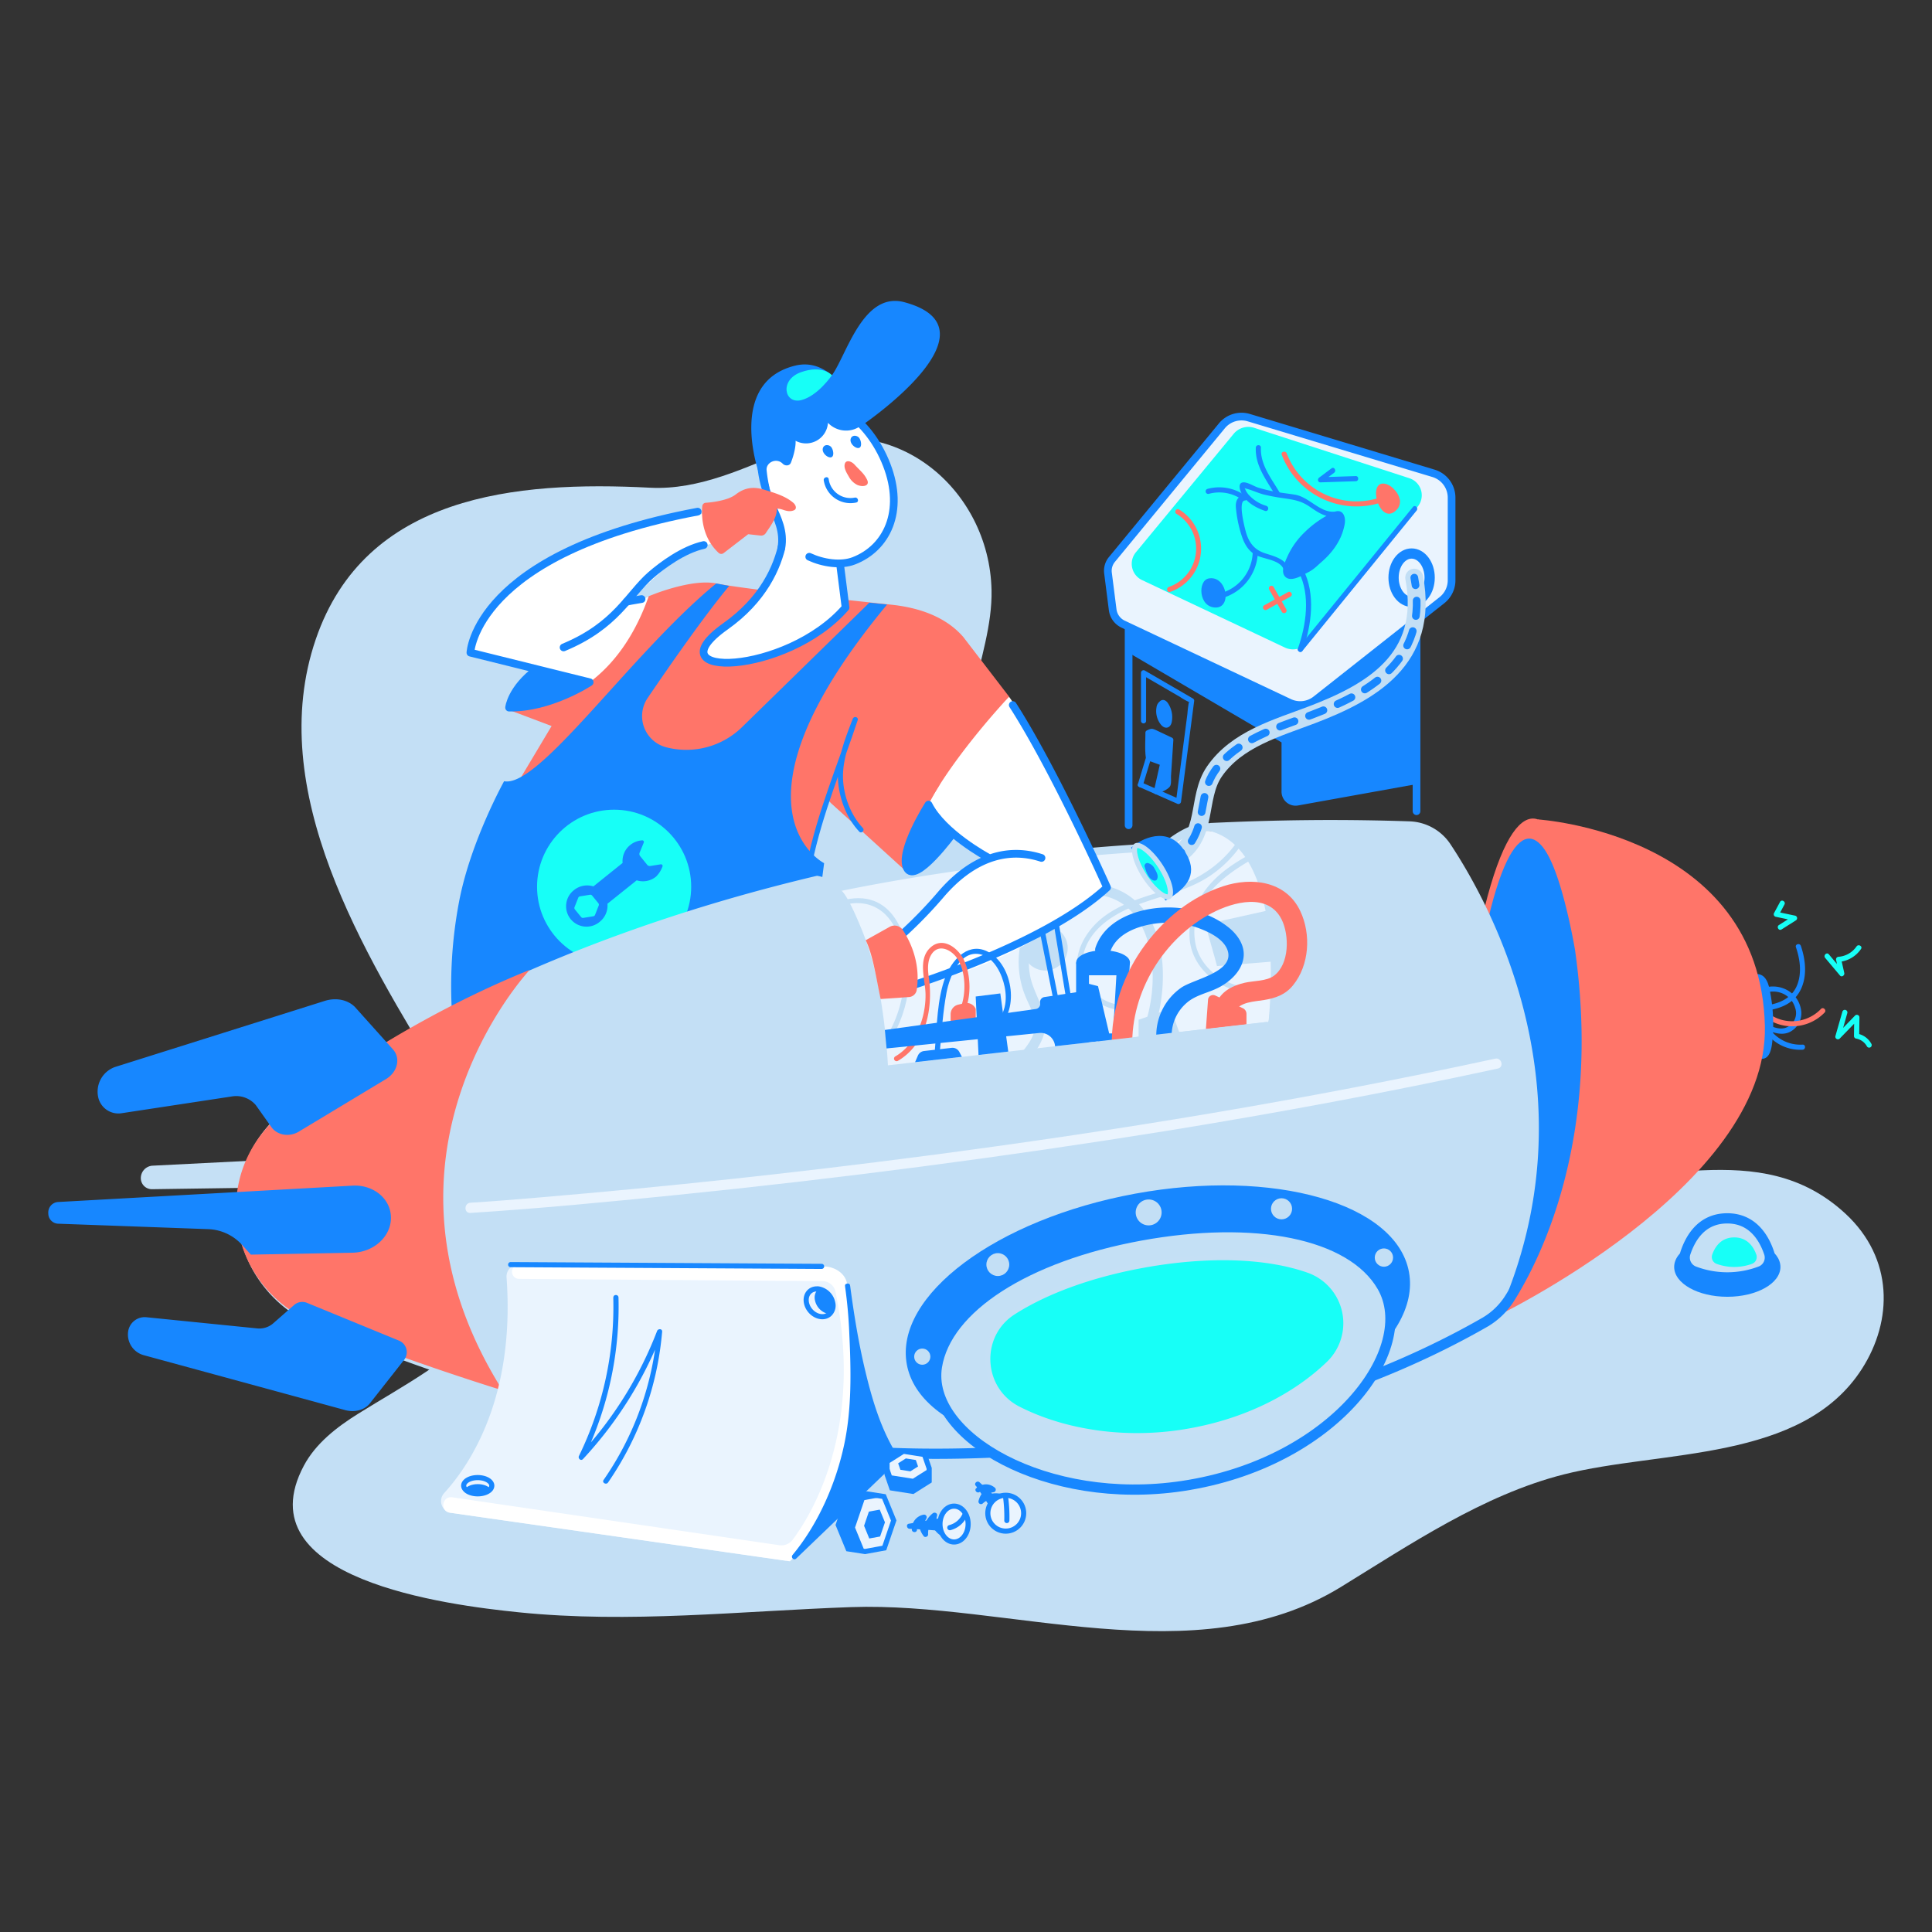 <svg viewBox="0 0 1000 1000" xmlns="http://www.w3.org/2000/svg"><rect x="0" y="0" width="1000" height="1000" fill="#333333" stroke="none"/><path d="m963.79 708.43c15.9-24.89 16.46-57-8.57-80.22-44.82-41.47-101.42-11.39-154.22-21.06-37.18-6.81-69.26-32.42-90.94-61.44-14.24-19.06-25.35-41.82-28.78-65.38-9.07-3.21-18.28-6-27.62-8.41-22.51-5.72-45.63-8-68.37-12.54-29.46-5.9-63.48-19.28-78.16-46.57-18.35-34.07 6.87-71.81 6.09-107.34-1.1-52.69-51.08-94.72-104.23-72.94-22.88 9.38-46.92 21.24-72.52 19.91-69.76-3.62-147.43 3.82-173 78.37-26.86 78.43 25 162.64 64.77 227.86 15.61 25.61 44 102.25 23.57 125.17-18.42 20.64-43 33.35-66.36 47.87-11.24 7-22.06 15.44-28.18 26.93-31.34 58.83 74.44 72.13 111.28 75.89 57.27 5.84 114.68-.66 172-2.69 80.89-2.84 178.21 35.79 253.45-10.39 35.8-22 73.78-47.72 115.33-58.27 50.67-12.85 123.47-6.24 154.46-54.75z" fill="#c3dff5"/><path d="m278 346.39s-19.73 18.37-14.48 19.87c10.62 3 40.14-13.51 40.14-13.51z" fill="#1787ff"/><path d="m584.17 427.15v-111.35l84.61-39.1 64.41 36.5v106.68" fill="none" stroke="#1787ff" stroke-linecap="round" stroke-linejoin="round" stroke-width="3.98"/><path d="m364.26 265.86s-108.66 14.37-120.78 72l71.39 17.71 24.21-48.24-18.52 8.24 31.5-28.6 18.59-6.5z" fill="#fff"/><path d="m480.77 415.71a118 118 0 0 0 -11.89 35.21l-40.44-36.81-9.39 32.58-153.91-36.79 20.37-34.11-23-8.68s51 4.67 73.27-58.51c0 0 21.7-9.27 35-6.61 13.84 2.78 62 8 90.58 11 14 1.47 28 6.07 37.22 16.69l23.77 30.95" fill="#ff7569"/><path d="m161.84 599.17-82.95 4.19a6.44 6.44 0 0 0 -6 6.38 5.72 5.72 0 0 0 5.83 5.79l83.17-1.2z" fill="#c5e0f5"/><g fill="#1787ff"><path d="m584.17 337.83 79.15 46.43v25.49a7.27 7.27 0 0 0 8.56 7.16l62.33-11.23v-103.68l-150.54 8.08z"/><path d="m908.66 523.44c8.88-.19 18.66-2.16 23.14-10.73 3.72-7.12 2.83-15.79.32-23.13-.55-1.61-3.11-.92-2.55.7 2.07 6.07 3.08 13 .79 19.17-3.38 9.1-13 11.15-21.7 11.34a1.33 1.33 0 0 0 0 2.65z"/><path d="m910.8 515.22c6.85-4.24 16.05-1.59 18.4 6.54a8 8 0 0 1 -2.56 8.87c-3.85 3.23-8.59 1.27-12.5-.7a1.33 1.33 0 0 0 -1.81 1.81 22.06 22.06 0 0 0 20.67 11.6c1.7-.1 1.71-2.76 0-2.65a19.48 19.48 0 0 1 -18.35-10.29l-1.81 1.82c4.27 2.15 9.65 4.28 14.18 1.58a10.81 10.81 0 0 0 5.32-10.14c-1.08-11.29-13.68-16.39-22.84-10.73-1.45.9-.12 3.19 1.34 2.29z"/><path d="m370.72 302c-43.78 35.82-91.61 106-109.8 102.36 0 0-17.25 31-23.21 61.86-9.35 48.4-.13 86.09-.13 86.09l176.48-8.83 12.5-96.71s-55.33-27.9 32.61-133.88l-9.2-.94-65.91 64.42a41.27 41.27 0 0 1 -39.24 10.42 16.68 16.68 0 0 1 -9.6-25.51c12-17.67 29.75-43.1 42.2-58z"/></g><path d="m908.15 520.71a23.33 23.33 0 0 0 36.27 3.38c1.18-1.22-.69-3.1-1.88-1.87a20.63 20.63 0 0 1 -32.1-2.85c-.94-1.41-3.24-.09-2.29 1.34z" fill="#ff7569"/><path d="m910.29 504.25c4.3.76 5.34 6 6 9.65a87.42 87.42 0 0 1 1 25.63c-.33 3-1.19 8.33-5.1 8.5a4.48 4.48 0 0 1 -4.65-4.11l-2.54-35.17c-.3-3.49 2.58-4.98 5.29-4.5z" fill="#1787ff"/><path d="m796 424.13s115.18 7.19 117.5 106.94c1.94 83.33-140.82 151.2-140.82 151.2z" fill="#ff7569"/><path d="m777.52 679.15s71.81-64.92 31.8-232.68c-6.06-25.42-25.45-45.31-42.64 30.72s10.84 201.96 10.84 201.96z" fill="#ff7569"/><path d="m777.52 679.15s62.09-87.49 27.81-224.62c-5.7-22.76-21.78-40.79-36.49 27.66s8.68 196.96 8.68 196.96z" fill="#1787ff"/><circle cx="317.87" cy="458.98" fill="#17fff7" r="39.89"/><path d="m775.77 680.18s-237.92 164.61-612.95 5.82c-26.52-11.24-42.95-38.5-39.86-67.14.09-.86.19-1.72.31-2.6a65.12 65.12 0 0 1 25.32-42.55c33.08-25.22 122.89-84.6 274.3-120.41-.06.1 19.71 1.83 34.54 31.41s191.62-29.25 191.62-29.25l-23.05-29.46c33.28-1.57 66.77-2.13 103.6-.87a26.46 26.46 0 0 1 21.13 11.79c21.47 32.42 75.14 130.73 25.04 243.26z" fill="#c3dff5"/><path d="m922.13 481.08 7.42-4.7a1.34 1.34 0 0 0 -.32-2.42l-9.48-2 .8 1.95 3.09-5.75c.8-1.5-1.48-2.84-2.29-1.33l-3.09 5.74a1.33 1.33 0 0 0 .79 1.94l9.48 2-.32-2.42-7.42 4.7c-1.44.91-.11 3.2 1.34 2.29z" fill="#17fff7"/><path d="m656.59 528.92-197 22.49a314.38 314.38 0 0 0 -3.75-34.33c-2.55-14.84-5.93-26.36-9.54-35.25-10-24.74-12.15-21.17-12.15-21.17 114.11-28.24 164.47-21.42 164.47-21.42 72.64-45.05 57.97 89.68 57.97 89.68z" fill="#eaf4fe"/><path d="m446.33 751.14s176.82 16.45 321.92-66.56a37.52 37.52 0 0 0 13.15-12.58c13.39-21.25 45-83.42 31.18-180.1 0 0-11.85-70.55-25.78-51.24-6.84 9.47-12.13 33.78-12.13 33.78" fill="none" stroke="#1787ff" stroke-miterlimit="10" stroke-width="5.3"/><g fill="#c3dff5"><path d="m659 436.15c-12.27 6-25.25 12.27-34 23.1-7.16 8.83-11.6 21-8.18 32.32 3.08 10.16 11.9 17.7 21.86 20.8 12.93 4 26.75.29 38.14-6.25a1.33 1.33 0 0 0 -1.34-2.29c-10.59 6.09-23.32 9.67-35.4 6.18-10.37-3-19.52-11.21-21.42-22.14-4.41-25.49 22.78-40.23 41.7-49.43 1.54-.75.19-3-1.34-2.29z"/><path d="m436.72 557.64c20.27-7.1 31.58-26.9 33.7-47.51 1.87-18.24-4.48-46.92-28.18-45.16-11.6.86-22.72 8.44-26.54 19.58-.55 1.62 2 2.31 2.56.7 4.16-12.16 19.72-21 32.28-16.7 12.37 4.23 16.82 18.88 17.49 30.62 1.3 22.8-9.2 47.92-32 55.91-1.6.56-.91 3.12.71 2.56z"/><path d="m598.73 528.54c6-21.62 5.18-54.39-17.26-66.65-13.4-7.33-29.86-4.62-41.14 5.35-13.33 11.76-16.17 31.68-9.85 47.76 2 5.21 5.59 10.53 5.23 16.34-.37 6.07-4.94 11-8.52 15.51-5.59 7-10.16 15.37-6.22 24.26 1.38 3.11 5.95.42 4.58-2.67-3.75-8.47 4.59-16.57 9.23-22.7 4.06-5.38 7.1-11.41 6-18.33-1.33-8.09-6.43-15-7.73-23.14a38.43 38.43 0 0 1 4.38-25.18c7.7-13.23 24.4-19.81 38.78-13.88 10.47 4.33 16.23 14.52 18.71 25.12 2.81 12 2 25-1.26 36.8-.92 3.29 4.19 4.69 5.11 1.41z"/><path d="m645.57 426.55c-6.85 14.9-18.85 25.42-34.05 31.3-13.51 5.22-28.4 7.71-40.2 16.64-9.68 7.33-17.06 20.3-12.54 32.56 3.78 10.24 14.59 16.72 25.33 15.82 1.69-.14 1.7-2.8 0-2.65-13.79 1.15-26.33-10.84-23.63-24.94 2.85-14.85 17-22.91 30-27.62 12.08-4.36 24.94-7.05 35.77-14.28a61.26 61.26 0 0 0 21.58-25.49c.71-1.54-1.58-2.89-2.29-1.34z"/></g><path d="m953.63 523.58-3.63 12.71a1.34 1.34 0 0 0 2.22 1.29l9.78-10.07-2.26-.94-.12 9.71a1.33 1.33 0 0 0 1 1.27 8 8 0 0 1 5.71 4.06 1.32 1.32 0 0 0 2.28-1.34 10.43 10.43 0 0 0 -7.29-5.27l1 1.28.12-9.71a1.33 1.33 0 0 0 -2.26-.93l-9.73 10.06 2.15 1.3 3.59-12.71a1.33 1.33 0 0 0 -2.56-.7z" fill="#17fff7"/><path d="m624.39 478.35c.13 1.23.3 2.45.49 3.67 1.62 5.87 3.4 11.71 4.91 17.56l.12.46 36-2.94v-28z" fill="#c3dff5"/><path d="m944.72 495.83 7.66 9.1c.91 1.07 2.48-.1 2.22-1.29l-1.67-7.44-1.28 1.68a15.32 15.32 0 0 0 11.59-6.68c1-1.4-1.31-2.72-2.29-1.34a12.46 12.46 0 0 1 -9.3 5.37 1.34 1.34 0 0 0 -1.28 1.67l1.67 7.44 2.22-1.29-7.67-9.1c-1.1-1.31-3 .58-1.87 1.88z" fill="#17fff7"/><ellipse cx="894.05" cy="655.77" fill="#1787ff" rx="27.5" ry="15.44"/><path d="m911 658.11a7.59 7.59 0 0 0 4.71-9.49c-2.42-7.33-8.25-18-21.68-18s-19.15 10.48-21.61 17.8a7.64 7.64 0 0 0 4.65 9.68 48.26 48.26 0 0 0 33.93 0z" fill="#c4e0f5" stroke="#1787ff" stroke-miterlimit="10" stroke-width="5.3"/><path d="m906.61 654.23a3.76 3.76 0 0 0 2.49-4.75c-1.28-3.67-4.36-9-11.45-9s-10.11 5.25-11.41 8.91a3.78 3.78 0 0 0 2.46 4.85 26.81 26.81 0 0 0 17.91 0z" fill="#17fff7"/><ellipse cx="598.75" cy="682.27" fill="#1787ff" rx="132.07" ry="65.48" transform="matrix(.984 -.181 .181 .984 -113.34 119.31)"/><path d="m715.39 665.9c-16-27.65-66.12-37.2-125.23-26.35s-100.35 37.38-105.22 67.83c-5.78 36.09 56.87 72.35 127.14 61.77 78.42-11.82 121.98-70.97 103.31-103.25z" fill="#c4e0f5" stroke="#1787ff" stroke-miterlimit="10" stroke-width="5.3"/><path d="m687.79 705.78c-17.19 16.6-43.44 30.62-76.36 35.59-32.21 4.85-62.68-1-84.49-12.19-19.74-10.12-21.13-38.1-2.43-50 16.81-10.74 39.76-19.24 66.75-24.2 33.61-6.16 64.06-5.17 85.9 2.49a29.07 29.07 0 0 1 10.63 48.31z" fill="#17fff7" stroke="#c5e0f5" stroke-miterlimit="10" stroke-width="2.65"/><g fill="#c3dff5"><circle cx="541.01" cy="490.72" r="11.63"/><path d="m605.93 522.03-16.61 5.8v14.16h23.85z"/><circle cx="594.54" cy="627.55" r="6.71"/><circle cx="516.47" cy="654.54" r="5.92"/><circle cx="477.37" cy="702.2" r="4.19"/></g><path d="m274.19 502s-90.57 96-14.05 217.66c0 0-55.41-17-98.74-35.46-28.45-12.14-44.67-43-37.57-73.11q.27-1.17.6-2.37a63.1 63.1 0 0 1 22.49-33.13c20.55-15.91 67.69-49.51 127.27-73.59z" fill="#ff7569"/><circle cx="663.32" cy="625.67" fill="#c3dff5" r="5.46"/><circle cx="716.31" cy="650.92" fill="#c3dff5" r="4.74"/><g fill="#1787ff"><path d="m199.79 558.53c6-3.64 7.71-10.8 3.57-15.41l-19.74-22c-3.77-3.71-9.78-4.87-15.52-3.06l-108.37 34.15a13.52 13.52 0 0 0 -9 15.18 10.69 10.69 0 0 0 12.27 8.8l57.07-8.68a13.29 13.29 0 0 1 12.37 4.54l8 11.29c3 4.27 9.28 5.36 14.19 2.4z"/><path d="m206.55 693.92a6.44 6.44 0 0 1 2.62 9.94l-17.66 22.44c-2.78 3.54-7.87 4.92-12.9 3.55l-104.39-28.46a11.08 11.08 0 0 1 -7.89-12.22 8.66 8.66 0 0 1 9.55-7.36l57.12 5.76a10.94 10.94 0 0 0 8.4-2.6l10.81-9.49a6.44 6.44 0 0 1 6.7-1.12z"/><path d="m202.33 629.47c-.52-9.43-9.36-16.36-19.84-15.78l-152.71 8.48a5.45 5.45 0 0 0 -4.78 5.83 5.3 5.3 0 0 0 4.89 5.38l78 2.83a24.81 24.81 0 0 1 17.43 8.18l4.51 5 52.84-1c11.15-.3 20.23-8.87 19.66-18.92z"/><path d="m577.85 504.76-1.75 30.14h-2l-4.86-20.63-.9-3.81-3.77-1-.92-.25v-4.4h14.19m7-6.62h-27.84v16.05l5.76 1.6 6.06 25.74h13.49l2.52-43.39z"/><ellipse cx="570.95" cy="498.14" rx="13.91" ry="6.23"/><path d="m606.55 538.19a22.29 22.29 0 0 1 7.45-18.91c4.87-4.39 11.42-5.28 17.08-8.28s11.07-8 12.41-14.4c1.39-6.65-2.67-12.67-7.66-16.63-11.24-8.92-26.49-11.83-40.46-9.51-11.87 2-24.07 7.83-28.29 19.83-1.7 4.84 6 6.92 7.67 2.11 3.65-10.39 17.18-14.15 27.07-14.73a45.75 45.75 0 0 1 17.9 2.48c5.5 1.94 13.39 5.56 15.57 11.44 4.3 11.61-17.83 15.18-24.1 19.78a30.29 30.29 0 0 0 -12.63 26.82c.43 5.06 8.38 5.11 7.95 0z"/></g><path d="m624.34 430a10.1 10.1 0 0 1 2.87.4c38.12 11.26 30.28 91.73 29.72 97-2.77 10.15-16.4 20.12-39.46 28.82-19.65 7.43-46.19 14-78.85 19.7-47.36 8.18-94.12 11.9-107.58 12.86l-11.68-124.21c90.79-20.44 182.16-24.23 183.08-24.27l1.44-.06 1.06-.95c2.9-2.59 12-9.32 19.4-9.32m0-4c-10.56 0-22.05 10.33-22.05 10.33s-93.87 3.7-187.21 25.17l12.36 131.53s220.31-13.48 233.41-64.89c0 0 10.41-88.86-32.51-101.55a14.2 14.2 0 0 0 -4-.55z" fill="#c3dff5"/><g fill="#1787ff"><path d="m554.91 519.33-10.17-61.26c-.28-1.68-2.83-1-2.55.71l10.16 61.22c.28 1.68 2.84 1 2.56-.7z"/><path d="m548.06 518.17-11.54-57.86c-.33-1.67-2.89-1-2.56.7l11.54 57.86c.33 1.68 2.89 1 2.56-.7z"/><path d="m521.87 544.29-4.11-30.09-12.74 1.59 1.46 30.26z"/></g><path d="m573 459.35s-43.08 41.41-103 50.85l-3-24.55s13.37-16.74 25.07-29.13 20.29-11.27 20.29-11.27-24.08-12.32-30.61-26.78a16.8 16.8 0 0 1 -1-2.76c14.48-26.52 41.53-55.06 41.53-55.06 14.54 19.69 50.72 98.7 50.72 98.7z" fill="#fff"/><path d="m516.24 532c12-9.32 7.76-34.33-6.26-40-9.71-3.9-17.55 5.55-20.63 13.67-4.35 11.47-4.34 25.37-5.45 37.46-.15 1.7 2.5 1.69 2.65 0 .89-9.74 1.56-19.69 3.36-29.31 1.53-8.19 7.09-22.66 18-19.75 6.9 1.84 10.79 10.31 12.09 16.68 1.45 7 .36 14.71-5.59 19.34-1.35 1 .54 2.91 1.87 1.87z" fill="#1787ff"/><path d="m492.05 530.3v-5.41a5.07 5.07 0 0 1 3.95-4.89l3.22-.74a5.08 5.08 0 0 1 5.81 3v6s-4.43 5.51-12.98 2.04z" fill="#ff7569"/><path d="m629 515.27 14.28 6.57a3.25 3.25 0 0 1 1.89 2.95v5.47l-21 2.4 1.11-15.2a2.62 2.62 0 0 1 3.72-2.19z" fill="#ff7569"/><path d="m497.87 547-1.32-2.51a4 4 0 0 0 -4-2.13l-14.22 1.64a4 4 0 0 0 -3.24 2.41l-1.45 3.37z" fill="#1787ff"/><path d="m539.08 444.07c-19.12-6.23-37 1.37-51.94 18.74a228.65 228.65 0 0 1 -28.35 27.91l4 22.31s76.05-22.21 110.21-53.68c0 0-27-60.49-48.79-94.42" fill="none" stroke="#1787ff" stroke-linecap="round" stroke-linejoin="round" stroke-width="3.98"/><path d="m470.18 516.09-14.38 1c-2.55-12.38-4.09-23-7.7-30.43l12.34-6.9a5.18 5.18 0 0 1 6.64 1.3c3.71 5.52 9.71 17.11 7.34 31.71a4.4 4.4 0 0 1 -4.24 3.32z" fill="#ff7569"/><path d="m499.81 522.24c2.92-7.43 2.56-17.52-.62-24.8-2.81-6.44-10.94-13-17.53-7.06-6.8 6.12-2.71 16.65-2.6 24.23.17 12.09-4.9 26-15.73 32.23a1.33 1.33 0 0 0 1.34 2.29c14.89-8.59 18.35-27.6 16.07-43.32-.54-3.68-.79-8.09 1.15-11.45 3.75-6.47 11-2.68 14 2.37 4 6.79 4.22 17.56 1.37 24.8-.62 1.59 1.94 2.28 2.56.71z" fill="#ff7569"/><path d="m458 533.11 78.12-10.85a2.64 2.64 0 0 0 2.24-3.09 2.65 2.65 0 0 1 2.3-3.1l19.73-3 4.14 2.76 8.15 22.7-26.58 3a7.48 7.48 0 0 0 -8.21-6.86l-79 8z" fill="#1787ff"/><path d="m435.41 663.55c4.16 20 17 98-24.23 142.18a6.23 6.23 0 0 1 -5.42 1.94l-172.19-24.62a6.14 6.14 0 0 1 -3.69-10.21c13.45-14.71 36.79-49.64 32.31-111.65a6.15 6.15 0 0 1 6.27-6.63l161.1 4.11a6.12 6.12 0 0 1 5.85 4.88z" fill="#eaf4fe"/><path d="m429.3 680.2a5.45 5.45 0 0 1 -3.67 1.32c-3.76 0-7.43-3.22-8.21-7.19s1.63-7.2 5.38-7.2a6.12 6.12 0 0 1 .74 0 9.07 9.07 0 0 1 7.47 7.16 6.05 6.05 0 0 1 -1.71 5.91z" fill="none" stroke="#1787ff" stroke-miterlimit="10" stroke-width="2.65"/><path d="m429.3 680.2a9.1 9.1 0 0 1 -7.47-7.16 6.08 6.08 0 0 1 1.71-5.87 9.07 9.07 0 0 1 7.47 7.16 6.05 6.05 0 0 1 -1.71 5.87z" fill="#1787ff"/><path d="m254.55 769a2.82 2.82 0 0 1 -.62 1.69c-1.13 1.47-3.68 2.51-6.64 2.51s-5.5-1-6.63-2.51a2.75 2.75 0 0 1 -.66-1.69c0-2.32 3.24-4.2 7.25-4.2s7.3 1.89 7.3 4.2z" fill="none" stroke="#1787ff" stroke-miterlimit="10" stroke-width="2.65"/><path d="m253.93 770.7c-1.13 1.47-3.68 2.51-6.64 2.51s-5.5-1-6.63-2.51c1.11-1.48 3.66-2.52 6.63-2.52s5.52 1.04 6.64 2.52z" fill="#1787ff"/><path d="m234.09 775 169.3 24.8a7.28 7.28 0 0 0 6.86-2.8c9.14-12.11 37.09-56.37 22.2-128.38a6.93 6.93 0 0 0 -6.56-5.52l-157.21-1.15a3.69 3.69 0 0 1 -3.55-4.65 3.69 3.69 0 0 1 3.56-2.72l157.87.94c5.47.1 11 3.52 11.86 8.93 4 25.21 18.92 93.79-29.55 143.68l-175.3-25.06a5.58 5.58 0 0 1 -1-.13c-5.07-1.11-3.57-8.7 1.52-7.94z" fill="#fff"/><g fill="none" stroke="#1787ff" stroke-linecap="round" stroke-linejoin="round" stroke-width="3.98"><path d="m291.71 335.11c27.22-11.27 33.59-27.29 45.06-37.35 5.72-5 16.88-13.34 27.49-15.66"/><path d="m361.12 264.82c-115.46 21.67-117.64 73-117.64 73l61.74 15.31s-20.46 13.56-41.72 13.13c0 0 .94-9.8 14.48-19.88"/><path d="m332.08 310.07-7.75 1.33"/></g><path d="m429.91 415.44 37.55 33.48c1.68-10.64 11.62-31.15 19.05-43l-56.25 8.22c-.13.45-.26.86-.35 1.3z" fill="#ff7569"/><path d="m586.07 541.53c-.71-28.21 16.35-56 41.32-69 11.09-5.76 29-10.57 36 3.42 4 8.08 4.09 23.1-4 29.09-3.9 2.9-10.49 2.56-15.09 3.62-5.81 1.34-11.53 4-14.25 9.6-3 6.12 6.17 11.5 9.15 5.35 2.47-5.09 10.16-5.18 15.07-6 6-1 11-2.73 15-7.62 8.48-10.45 9.41-26.39 3.78-38.36-7.35-15.63-25.05-17.84-40.05-12.88-16.17 5.35-29.87 16.39-40 29.9-11.36 15.12-18 33.9-17.51 52.88.17 6.81 10.77 6.83 10.6 0z" fill="#ff7569"/><path d="m655.76 528.92-93.16 10.73 6.63 15.51 88.62-11.18z" fill="#c3dff5"/><g fill="#1787ff"><path d="m317.43 671.53a176.2 176.2 0 0 1 -17.77 82.08c-.62 1.29 1 2.77 2.08 1.61a202.61 202.61 0 0 0 41-65.61l-2.6-.35a158.63 158.63 0 0 1 -27.71 76.74c-1 1.41 1.32 2.74 2.29 1.34a161.33 161.33 0 0 0 28-78.08c.13-1.6-2.11-1.64-2.61-.35a199 199 0 0 1 -40.29 64.43l2.18 1.66a179.2 179.2 0 0 0 18.13-83.42c-.05-1.7-2.7-1.71-2.65 0z"/><path d="m438.72 665.65c2.7 20.3 9.25 65.5 25.28 89.43l-52.82 50.65s26.59-31.87 29.43-74.58a333.26 333.26 0 0 0 -1.89-65.5z"/><path d="m437.4 665.65c1.89 14.2 4.13 28.35 7.35 42.3a226.14 226.14 0 0 0 6.92 24.27c2.36 6.69 5 15.41 9.55 21 .47.57 1.53 2.19 1.73 1.08 0 .15-.42.34-.5.48a13.91 13.91 0 0 1 -2.41 2.31l-9 8.62-24.6 23.58-16.2 15.54 1.87 1.87c9.06-10.92 15.91-24.14 21.05-37.28 10.38-26.57 10.59-55.47 8.83-83.59-.43-6.84-1-13.71-2-20.49-.25-1.68-2.81-1-2.56.71a244.65 244.65 0 0 1 2.21 25.23c.86 18.42 1.21 37.68-2.56 55.8-4.24 20.39-13.43 41.58-26.84 57.75-1.08 1.29.62 3.07 1.87 1.87l52.83-50.7a1.35 1.35 0 0 0 .21-1.6c-9-13.71-13.77-29.95-17.51-45.77-3.35-14.17-5.67-28.57-7.59-43-.22-1.63-2.88-1.63-2.65.02z"/><path d="m264.21 655.89 141.26.8 19.79.12a1.33 1.33 0 0 0 0-2.66l-141.26-.8-19.79-.11a1.33 1.33 0 0 0 0 2.65z"/><path d="m470.76 790s17.11.93 24.59 2.11l.22-6.51z"/><path d="m470.76 791.29c8.08.45 16.23.87 24.24 2.07a1.35 1.35 0 0 0 1.68-1.28l.21-6.51a1.34 1.34 0 0 0 -1.67-1.28l-24.81 4.4c-1.68.3-1 2.85.7 2.56l24.81-4.4-1.68-1.28-.21 6.51 1.67-1.28c-8.24-1.23-16.62-1.7-24.94-2.16-1.7-.09-1.7 2.56 0 2.65z"/><path d="m489.12 793.1c-3.12-1.61-5.19-5-4.11-8.52.42-1.36-1.26-2.08-2.21-1.29a13.17 13.17 0 0 0 -5 11l2.27-.93a6.19 6.19 0 0 1 -.6-7.35 1.35 1.35 0 0 0 -1.5-2 7.41 7.41 0 0 0 -6 7.72c.06 1.7 2.71 1.71 2.65 0a4.8 4.8 0 0 1 4-5.16l-1.49-2c-2.14 3.59-1.49 7.36 1 10.56.71.91 2.32.14 2.26-.94a10.75 10.75 0 0 1 4.25-9.12l-2.21-1.29c-1.42 4.61 1.17 9.37 5.33 11.5 1.51.78 2.85-1.5 1.33-2.28z"/></g><path d="m478.48 752.87-10.89-1.73-8.45 5.34v6.64l2.44 7.08 10.91 1.72 8.45-5.34v-6.58z" fill="#eaf4fe" stroke="#1787ff" stroke-miterlimit="10" stroke-width="2.65"/><path d="m475.19 759.04-3.99 2.52-5.15-.81-.58-1.64-.59-1.7 3.99-2.53 5.16.82 1.13 3.27z" fill="#1787ff"/><path d="m459.14 756.59 2.44 7.08 10.91 1.72 8.45-5.34v6.53l-8.45 5.34-10.91-1.72-2.44-7.08z" fill="#1787ff"/><path d="m457.72 801.24 4.87-14.24-5.07-12.39-8.78-1.36-10 1.81-4.86 14.23 5.12 12.42 8.76 1.36z" fill="#eaf4fe" stroke="#1787ff" stroke-miterlimit="10" stroke-width="2.65"/><path d="m450.34 795.57-2.39-5.85 2.29-6.72 2.3-.43 2.4-.44 2.4 5.85-2.31 6.73-4.59.84z" fill="none" stroke="#1787ff" stroke-miterlimit="10" stroke-width="1.33"/><g fill="#1787ff"><path d="m450.34 795.57-2.39-5.85 2.29-6.72 2.3-.43 2.4-.44 2.4 5.85-2.31 6.73-4.59.84z"/><path d="m457.38 774.62-9.96 1.81-4.86 14.23 5.08 12.39-8.64-1.34-5.08-12.39 4.86-14.23 9.96-1.81z"/><path d="m506.11 768.17s9.3 13.73 12.78 20.21l5.1-3.88z"/><path d="m505 768.84c4.46 6.58 9 13.22 12.78 20.2a1.33 1.33 0 0 0 1.82.48l5.1-3.88a1.35 1.35 0 0 0 .27-2.08l-17.97-16.33c-1.25-1.15-3.13.72-1.87 1.87l17.88 16.34.27-2.09-5.1 3.88 1.81.48c-3.81-7-8.32-13.63-12.78-20.21-.91-1.41-3.21-.08-2.21 1.34z"/><path d="m514.48 784.06c-.56-3.16.82-6.93 4-8.21 1.09-.44 1.42-2.26 0-2.56a12.89 12.89 0 0 0 -11.69 3l2.21 1.29c.69-2.84 2.48-4.85 5.44-5.25a1.34 1.34 0 0 0 .59-2.22c-3-2.57-6.77-2.33-9.72.17-1.3 1.1.58 3 1.88 1.87a4.42 4.42 0 0 1 6-.16l.59-2.22c-3.83.52-6.41 3.46-7.29 7.11a1.33 1.33 0 0 0 2.21 1.29 10 10 0 0 1 9.12-2.35v-2.56c-4.59 1.87-6.66 6.74-5.82 11.48.3 1.67 2.86 1 2.56-.71z"/></g><ellipse cx="493.82" cy="788.85" fill="#eaf4fe" rx="7.29" ry="9.28" stroke="#1787ff" stroke-miterlimit="10" stroke-width="2.65"/><circle cx="520.57" cy="783.23" fill="#eaf4fe" r="9.28" stroke="#1787ff" stroke-miterlimit="10" stroke-width="2.65"/><path d="m492 792a12.93 12.93 0 0 0 8.56-7.25c.67-1.55-1.61-2.9-2.29-1.34a10.41 10.41 0 0 1 -7 6 1.33 1.33 0 0 0 .73 2.59z" fill="#1787ff"/><path d="m519.15 774.78a77.42 77.42 0 0 1 .66 12.36 1.33 1.33 0 0 0 2.65 0 77.42 77.42 0 0 0 -.66-12.36c-.22-1.67-2.87-1.69-2.65 0z" fill="#1787ff"/><path d="m746.33 310.66-65.2 51.45a13.16 13.16 0 0 1 -13.75 1.57l-86.07-40.63a9.56 9.56 0 0 1 -5.39-7.44l-2.42-19a9.18 9.18 0 0 1 2-7l56.94-69.2a13.16 13.16 0 0 1 13.95-4.23l95.61 28.82a13.16 13.16 0 0 1 9.34 12.58v42.73a13.12 13.12 0 0 1 -5.01 10.35z" fill="#eaf4fe" stroke="#1787ff" stroke-miterlimit="10" stroke-width="3.98"/><path d="m733.72 262.34-56.81 70.09a9.82 9.82 0 0 1 -11.77 2.78l-74.1-35a9.32 9.32 0 0 1 -3-14.47l50.48-61.16a9.85 9.85 0 0 1 10.59-3.16l80.45 26.13a9.29 9.29 0 0 1 4.16 14.79z" fill="#17fff7"/><ellipse cx="730.65" cy="298.99" fill="none" rx="9.34" ry="12.49" stroke="#1787ff" stroke-miterlimit="10" stroke-width="5.3"/><path d="m608.13 443.45c17.87-10.2 10.87-30.25 20.45-44.13 11.53-16.78 32.42-22.47 50.42-29.32 30.3-11.57 61-28.54 53-71" fill="none" stroke="#c3dff5" stroke-linecap="round" stroke-linejoin="round" stroke-width="9.28"/><path d="m589 439.33s13.1-10 21.23 1.61c6.25 8.91 4.6 14.94-6.14 21.58z" fill="#1787ff" stroke="#1787ff" stroke-miterlimit="10" stroke-width="5.3"/><path d="m604.35 464.24c-2.4 0-7.38-3.74-11.89-10.68-5.22-8-6.15-14.7-4.5-15.78a1.3 1.3 0 0 1 .72-.18c2.4 0 7.38 3.74 11.9 10.68 5.22 8 6.14 14.7 4.49 15.78a1.3 1.3 0 0 1 -.72.18z" fill="#17fff7"/><path d="m588.7 438.93c1.78 0 6.5 3.52 10.76 10.07 4.84 7.43 5.43 12.79 4.87 13.91-1.78 0-6.5-3.52-10.76-10.07-4.84-7.43-5.43-12.79-4.87-13.91m0-2.65a2.66 2.66 0 0 0 -1.44.39c-2.86 1.86-1 9.75 4.11 17.62 4.38 6.73 9.75 11.27 13 11.27a2.55 2.55 0 0 0 1.44-.39c2.86-1.86 1-9.75-4.1-17.61-4.39-6.74-9.76-11.28-13-11.28z" fill="#c5e0f5"/><g fill="none" stroke="#1787ff" stroke-linecap="round" stroke-linejoin="round" stroke-width="3.98"><path d="m608.13 443.45a27.46 27.46 0 0 0 3.3-2.21"/><path d="m616.81 435.37c6.91-10.72 4.35-25.25 11.77-36.05 11.53-16.78 32.42-22.47 50.42-29.32 28.35-10.82 57-26.38 54.08-63.09" stroke-dasharray="8 8"/><path d="m732.68 302.91c-.18-1.28-.39-2.59-.64-3.92"/></g><path d="m597.62 449.6a5.48 5.48 0 0 0 -3.36-2.86 1.49 1.49 0 0 0 -1.81 1.82c.72 2.39 2.17 7 5.19 7.25a1.34 1.34 0 0 0 1.4-1.19s0-.06.05-.1c.47-1.63-.68-3.52-1.47-4.92z" fill="#1787ff"/><path d="m609 266a21 21 0 0 1 -4 37.8c-1.6.57-.91 3.13.7 2.56a23.69 23.69 0 0 0 4.59-42.65c-1.46-.9-2.79 1.39-1.34 2.29z" fill="#ff7569"/><g fill="#1787ff"><path d="m655.45 261.82a19.57 19.57 0 0 1 -8.65-5.23 10.34 10.34 0 0 1 -2.12-3c-.62-1.63-.92-1 .31-.67 3 .74 6 2.21 9 3a97.58 97.58 0 0 0 10 1.9c5.36.78 9.28 1.29 13.82 4.4s8.47 5.9 14 5.1l-1-2.43a52.21 52.21 0 0 0 -15.39 10.47 40.57 40.57 0 0 0 -9 12.57c-1.12 2.5-3.46 7.25-1.65 10 3.4 5.14 13.43-2.57 16.32-4.72 7.35-5.47 13.27-12.69 14.93-22 .59-3.31-.61-7.66-4.86-6.45a1.33 1.33 0 0 0 .71 2.56c4.64-1.33-2.41 13.6-3 14.62-3.73 6-11.75 12.4-18.55 14.45-1.43.43-2.75 1-3.42-.58-.76-1.76 1.68-6.23 2.4-7.71a39.88 39.88 0 0 1 9.3-12 50.28 50.28 0 0 1 13.63-8.91c1.51-.64.32-2.61-1-2.42-7.72 1.11-13.41-7.46-20.9-8.71-3.83-.64-7.68-1-11.49-1.78a74 74 0 0 1 -7.5-1.86c-2.24-.69-5-2.56-7.25-2.74-2.82-.22-2.84 2.32-2 4.45 2 5.33 7.59 8.61 12.72 10.31 1.62.53 2.32-2 .7-2.56z"/><path d="m686.5 287.74c-2.94 3.39-5.82 6.88-9.94 8.71-1.84.82-6.4 2.53-8.44 1.2-4.13-2.69 2.24-13.53 4.24-16.26 4.56-6.23 12.9-12.91 20-15.35h.12a1.31 1.31 0 0 1 2 .78c2.77 9.05-2.48 14.61-7.98 20.92z"/><path d="m644.41 256.38c-3.59.08-4.94 2.69-4.73 6.08a64.26 64.26 0 0 0 3 14.8c1.18 3.69 3.06 7.28 6.38 9.47 4.79 3.18 15.26 2.5 15.85 10 .13 1.69 2.78 1.71 2.65 0-.54-6.91-7-8.52-12.63-10.3s-8.55-5.56-10.11-11.25c-.56-2.06-4.23-16-.45-16.11a1.33 1.33 0 0 0 0-2.65z"/><path d="m625.63 255.63a20.52 20.52 0 0 1 17.17 2.92c1.41 1 2.74-1.34 1.33-2.29a23.16 23.16 0 0 0 -19.2-3.19 1.33 1.33 0 0 0 .7 2.56z"/><path d="m648.4 286.05a22.66 22.66 0 0 1 -22 21.8c-1.7.07-1.71 2.72 0 2.65a25.36 25.36 0 0 0 24.64-24.45c.08-1.71-2.57-1.7-2.65 0z"/><path d="m633.49 304.16c-1.32-3.06-4-5.44-7.84-4.76-5.82 1.05-5.31 15.06 3.63 15.06 5.05 0 6.11-5.86 4.21-10.3z"/></g><path d="m663.43 235.38a41.35 41.35 0 0 0 56.57 22.67c1.54-.72.2-3-1.34-2.28a38.65 38.65 0 0 1 -52.66-21.1c-.61-1.57-3.17-.89-2.56.71z" fill="#ff7569"/><path d="m672.27 296.13c6.12 12 3.81 27.43-.5 39.64-.57 1.61 2 2.3 2.56.7 4.56-12.93 6.69-29 .23-41.67-.77-1.52-3.06-.18-2.29 1.33z" fill="#1787ff"/><path d="m650 231.67c-.4 9.62 5.72 17.05 10.29 25a1.33 1.33 0 0 0 2.29-1.34c-4.31-7.46-10.31-14.53-9.93-23.62.08-1.71-2.58-1.71-2.65 0z" fill="#1787ff"/><path d="m712.27 256.18c-.27-3.73 1.19-6.85 5.3-5.6a9.78 9.78 0 0 1 4.28 3 10.51 10.51 0 0 1 2.61 4.65 5.92 5.92 0 0 1 -1.07 5.09c-5.65 6.68-10.67-1.07-11.12-7.14z" fill="#ff7569"/><path d="m674 337.06 59.26-72.82c1.06-1.31-.8-3.19-1.88-1.87l-59.26 72.81c-1.07 1.31.8 3.2 1.88 1.88z" fill="#1787ff"/><path d="m405.68 257.84s8.61 38.83-30.15 66.33 31.62 25.52 62.13-9.71l-5.08-40.06z" fill="#fff" stroke="#1787ff" stroke-linecap="round" stroke-linejoin="round" stroke-width="3.98"/><path d="m418.87 288.17c7.09 3.31 16.35 4.7 23.09 2.1 16.91-6.53 26.35-25.49 17-49.64s-30.59-38.45-47.5-31.92-23.43 27.17-11.63 53.73c2.49 5.6 6.16 12.7 4.59 21.25" fill="#fff" stroke="#1787ff" stroke-linecap="round" stroke-linejoin="round" stroke-width="3.98"/><path d="m449.25 209.59c-4.35-24.29-38.34 12.48-45.09 17.24a105.31 105.31 0 0 1 -12.55 7.89l4.57 17.73c.29 0 1.83.05 2.11 0a72.64 72.64 0 0 1 -1.51-9.25c-.21-3.91 5.15-6.46 8.36-3.18 1.25 1.28 3.54 1.17 4.21-.49 1.82-4.54 2.62-9.08 2.44-11.39a11.38 11.38 0 0 0 16.76-9.28 13 13 0 0 0 13.68 3.28c5.53-2.01 8.06-6.74 7.02-12.55z" fill="#1787ff"/><path d="m410.58 260.22c-4.22-3.57-9.77-5.13-15-6.74-5.6-1.74-10.13-1.14-14.9 2.55-3.93 3-12.08 4-15.47 4.21a1.91 1.91 0 0 0 -1.71 1.76c-.4 4.24-.53 15.84 8.48 24.18a2 2 0 0 0 2.52.14l12.77-9.82 6.39.71a2.86 2.86 0 0 0 2.71-1.27c2.48-3.79 5.67-7.74 5.75-12.48 0-.06 0-.13 0-.2a9.9 9.9 0 0 1 2.9.52c2.12.73 3.94 1.15 5.84.38s.97-2.89-.28-3.94z" fill="#ff7569"/><path d="m446.13 244.45c-1.21-1.33-2.56-2.58-3.79-3.95-1.65-1.84-4.9-2.93-5.2.29-.18 1.94 1.21 4.21 2.19 5.86a10 10 0 0 0 4.41 4.35c2.66 1.16 6.58.69 5.12-2.57a15.07 15.07 0 0 0 -2.73-3.98z" fill="#ff7569"/><g fill="#1787ff"><path d="m430.43 231.67c-.92-1.46-3.45-1.87-4.33-.15-1.72 3.36 5.16 7.91 5.2 3.21a5.9 5.9 0 0 0 -.87-3.06z"/><path d="m444.83 226.83c-.92-1.45-3.45-1.87-4.33-.15-1.72 3.36 5.16 7.91 5.19 3.21a5.83 5.83 0 0 0 -.86-3.06z"/><path d="m446.22 220.1a0 0 0 0 1 0 0c-.62-.77-18.34-9.56-30.57-1.09a207.51 207.51 0 0 0 -22.73 26.17s-17-47.21 18.67-55.93c7.68-1.87 14 .78 19 5 7.59-10.37 16.06-43.63 37.54-37.82 51.53 13.89-21.91 63.67-21.91 63.67z"/></g><path d="m430.6 194.22s-7.35 10.84-16 12.91-11.26-10.51 0-14.49 16 1.58 16 1.58z" fill="#17fff7"/><path d="m511 443.59s-23-12.39-30.4-27.13c0 0-15.44 24.18-11.14 32.87s23.76-18 23.76-18" fill="none" stroke="#1787ff" stroke-linecap="round" stroke-linejoin="round" stroke-width="3.98"/><path d="m491.54 434.38c-2.65 6.57-10.62 13.32-16.86 16.39-5.79 2.83-6.93-1.65-6.09-6.51a63.22 63.22 0 0 1 11.41-26.07c-.2-.33-.4-.66-.57-1-.77-1.52 1.52-2.86 2.29-1.34a64.45 64.45 0 0 0 4.32 7.52c1.47 2.16 4.32 4.29 5.29 6.64.91 2.16 1.12 2.11.21 4.37z" fill="#1787ff"/><path d="m310.41 477.12a10.7 10.7 0 0 0 4-9.34l15.13-12.13a10.68 10.68 0 0 0 10-1.89 13.89 13.89 0 0 0 3.36-5.26.83.83 0 0 0 -.91-1.13l-5.38.86a1.75 1.75 0 0 1 -1.64-.62l-3.65-4.51a1.75 1.75 0 0 1 -.26-1.73l2.15-5.25a.83.83 0 0 0 -.81-1.15 10.76 10.76 0 0 0 -6.14 2.36 10.65 10.65 0 0 0 -4 9.33l-15.12 12.14a10.77 10.77 0 0 0 -10 1.88 10.57 10.57 0 1 0 13.28 16.44zm-3.33-2.85-5.19.83a1.17 1.17 0 0 1 -1.08-.41l-3.27-4a1.17 1.17 0 0 1 -.17-1.14l1.93-4.87a1.16 1.16 0 0 1 .9-.73l.7-.11 4.5-.72a1.16 1.16 0 0 1 1.07.41l3.27 4a1.17 1.17 0 0 1 .17 1.14l-1.57 4-.36.9a1.16 1.16 0 0 1 -.9.7z" fill="#1787ff"/><path d="m243.48 627.82c35.53-2.29 71-5.68 106.44-9.27q127.31-12.88 253.72-33.18c57.48-9.32 114.75-19.94 171.66-32.3 3.33-.73 1.92-5.84-1.41-5.11-97.71 21.22-196.48 37.44-295.61 50.4q-99.28 13-199.11 21.44c-11.89 1-23.78 2-35.69 2.72-3.39.22-3.41 5.52 0 5.3z" fill="#eaf4fe"/><g fill="#1787ff"><path d="m442.43 257.56a11.35 11.35 0 0 1 -13.5-9.58c-.28-1.68-2.83-1-2.55.7a14 14 0 0 0 16.75 11.44c1.68-.32 1-2.88-.7-2.56z"/><path d="m420.33 447.05c5.27-25.6 15.45-49.59 23.62-74.31.54-1.65-2-2.27-2.56-.71-4.06 10.55-8.79 22.08-7.49 33.62 1 9 4.61 18.21 10.86 24.81 1.17 1.24 3-.64 1.87-1.88-6.29-6.64-10-16.56-10.29-25.66-.35-10.37 4-20.68 7.61-30.18l-2.56-.71c-8.16 24.72-18.35 48.71-23.62 74.31-.34 1.67 2.22 2.38 2.56.71z"/><path d="m689.21 242.4-6.41 4.8c-1 .72-.78 2.51.66 2.47l18.28-.6c1.7 0 1.7-2.71 0-2.65l-18.28.6.67 2.47 6.42-4.8c1.35-1 0-3.31-1.34-2.29z"/></g><path d="m655.68 315.6 12.32-6.84c1.5-.83.16-3.12-1.33-2.29l-12.32 6.84c-1.49.83-.16 3.12 1.34 2.29z" fill="#ff7569"/><path d="m656.94 305.16 6.53 11.54a1.32 1.32 0 0 0 2.29-1.33l-6.54-11.54a1.32 1.32 0 0 0 -2.28 1.33z" fill="#ff7569"/><g fill="#1787ff"><path d="m589.59 407.3 19.72 8.7a1.36 1.36 0 0 0 2-1.14l6.81-52.17a1.32 1.32 0 0 0 -.66-1.15l-24.89-14.46a1.34 1.34 0 0 0 -2 1.14v25a1.33 1.33 0 0 0 2.65 0v-25l-2 1.14 19.66 11.43a28.12 28.12 0 0 0 4 2.31c1.95.72.35.71.58-.19a57.12 57.12 0 0 0 -.87 6.67l-5.91 45.28 2-1.15-19.75-8.71c-1.55-.68-2.9 1.6-1.34 2.29z"/><path d="m604.55 364c-1.3-1.94-3.13-2.24-4.42-.78a4.42 4.42 0 0 0 -1.52 2.87 11.24 11.24 0 0 0 2.37 9.1c2 2.35 4.74 1.82 5.48-1.31a13 13 0 0 0 -1.91-9.88z"/><path d="m590.26 406.16 4.21-13.85 7.38 2.7-3.33 14.8 5.9-3.53 1.58-23.28-9.87-4.64-1.91.93s.1 12.69.25 13"/><path d="m591.54 406.51 4.21-13.85-1.63.92 7.38 2.71-.93-1.63-3.33 14.8a1.35 1.35 0 0 0 2 1.5c1.7-1 5.37-2.27 6.38-4 .77-1.32.41-4.05.5-5.47l1.21-18.49a1.3 1.3 0 0 0 -.66-1.15l-8.15-3.85c-2.26-1.05-2.66-1-5 .12a1.32 1.32 0 0 0 -.66 1.15c0 4.37-.38 9.06.3 13.38.27 1.68 2.83 1 2.56-.71a55.08 55.08 0 0 1 -.15-7.71c0-1.31 0-2.61-.05-3.91a3.1 3.1 0 0 1 0-1c-.91 2.28.27-.1 1 .27-1.73-.92.4.53 1 .82l4.17 2c1.09.51 2.19 1 3.26 1.53-.44-.22.28-1.31-.34.05-.83 1.79-.36 5.32-.5 7.28l-.66 9.8c-.1 1.54.14 3.66-.35 5.15.65-2-1-.09-2.3.67l-2.95 1.77 1.95 1.49 3.33-14.8a1.36 1.36 0 0 0 -.92-1.63l-7.39-2.7a1.34 1.34 0 0 0 -1.63.92l-4.19 13.86c-.5 1.64 2.06 2.34 2.56.71z"/></g></svg>